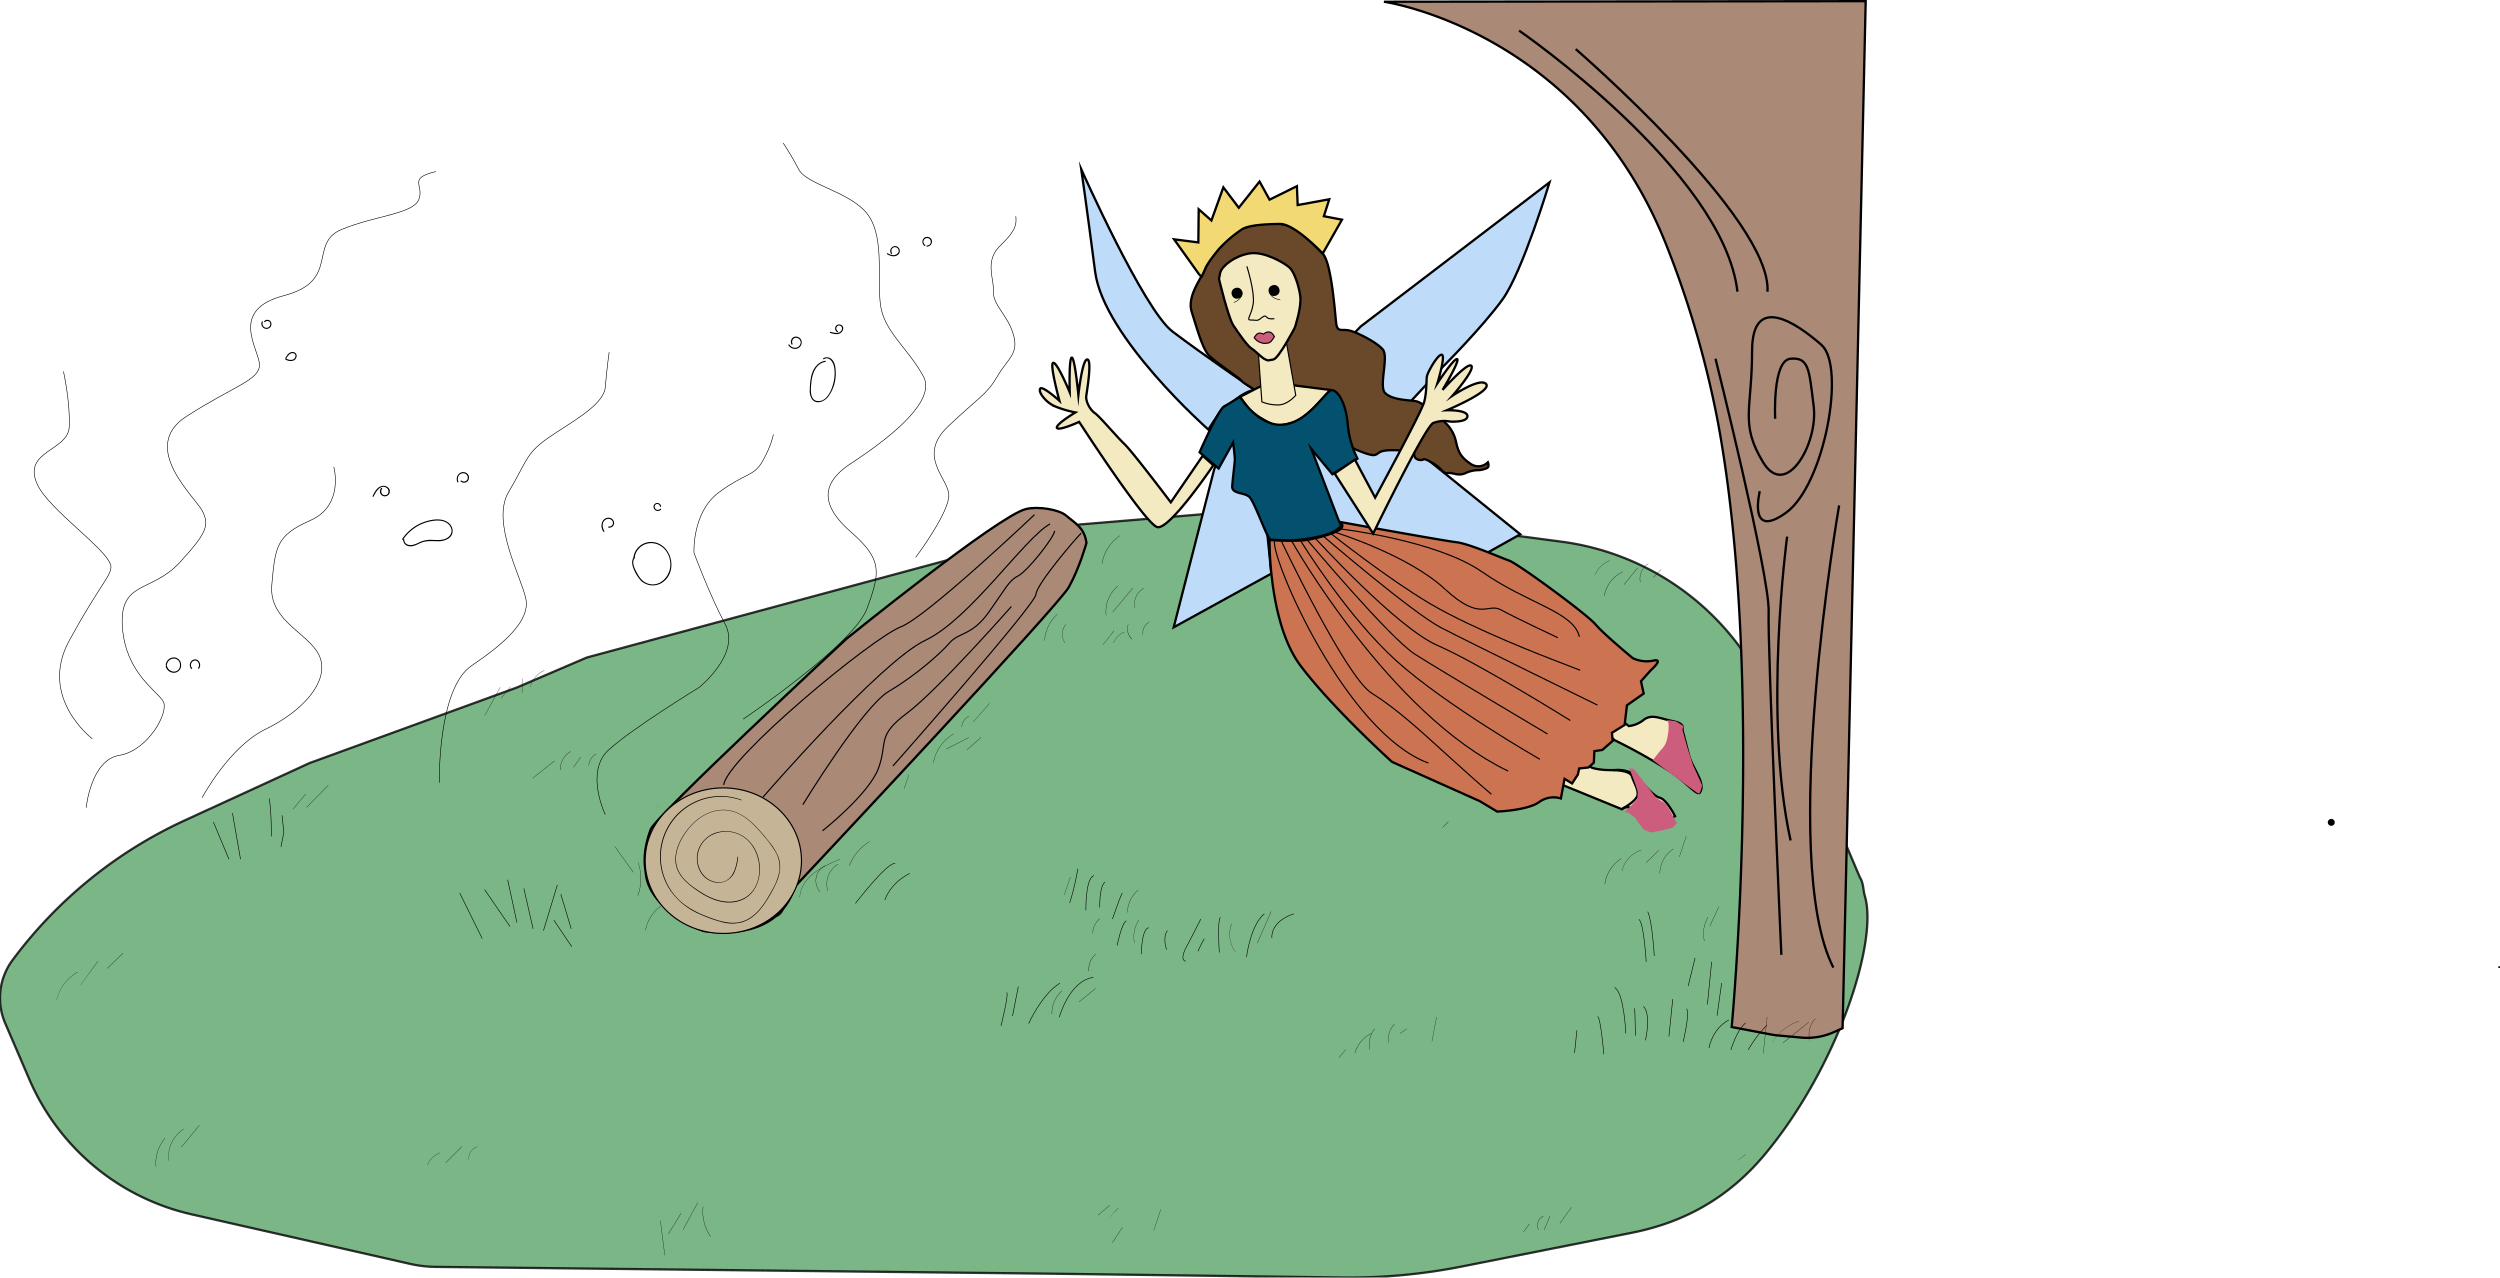 <svg xmlns="http://www.w3.org/2000/svg" viewBox="0 0 1082 552.93"><defs><style>.cls-1{fill:#5aa469;opacity:0.8;}.cls-1,.cls-10,.cls-11,.cls-13,.cls-14,.cls-15,.cls-18,.cls-19,.cls-2,.cls-3,.cls-4,.cls-5,.cls-6,.cls-7,.cls-8,.cls-9{stroke:#000;}.cls-1,.cls-10,.cls-11,.cls-13,.cls-14,.cls-15,.cls-16,.cls-18,.cls-19,.cls-2,.cls-3,.cls-4,.cls-5,.cls-6,.cls-7,.cls-8,.cls-9{stroke-miterlimit:10;}.cls-2{fill:#aa8976;}.cls-10,.cls-14,.cls-16,.cls-3{fill:none;}.cls-4,.cls-9{fill:#f3eac2;}.cls-5{fill:#bedcfa;}.cls-6{fill:#6a492b;}.cls-7{fill:#cc7351;}.cls-8{fill:#03506f;}.cls-10,.cls-15,.cls-18,.cls-19,.cls-9{stroke-width:0.5px;}.cls-11{fill:#f2d974;}.cls-12,.cls-18{fill:#cd5d7d;}.cls-14,.cls-16{stroke-width:0.25px;}.cls-15{fill:#c6b497;}.cls-16{stroke:#020202;}.cls-17{fill:#020202;}.cls-19{fill:#87cc92;}</style></defs><title>fee</title><g id="grass_plain"><path class="cls-1" d="M832.17,387.67c-.86-2.93-.54-5.58-2.17-8.17l-9.25-21.75L787.49,295a114.46,114.46,0,0,0-86.72-60.82L585,219l-92.75,7.75L279,284.33l-30.33,13L159,330l-54,24.82a193.45,193.45,0,0,0-74.53,60.44h0a27.56,27.56,0,0,0-3.2,27.32l10.47,24.34A100.72,100.72,0,0,0,108,525.33l94.52,21.43a53.36,53.36,0,0,0,11.12,1.3L480,551l125.85,1.66a250.11,250.11,0,0,0,51.8-4.75l73.75-14.64c23.18-4.61,42.1-15.52,57.35-33.77C820.08,462,838,407.5,832.17,387.67Zm-466-6.65a7.45,7.45,0,0,1-2.77,5.79,11.78,11.78,0,0,1,.48,4.19,3.94,3.94,0,0,1-.09.6,4.13,4.13,0,0,1-3.58,4.72c-5.9,1.09-11.78,0-17.71-.32l-1.11-.06c-6.64,2.36-14.21,2.73-18.08-1.19l-2.93-.25c-5.82-.56-6.34-9-1.47-9.94,0-.16.05-.31.07-.47a14.85,14.85,0,0,1-4.71-12.19,20,20,0,0,1,1.48-6.57,7.64,7.64,0,0,1-1.1-2.17c-1.39-4.39,1.72-10.51,6.3-11.69a6.46,6.46,0,0,1,6.49,1.78h0c6-2.92,13.09-3.57,19.27-.89a5.23,5.23,0,0,1,.78.42c3-.77,6,1.88,6,4.9v1c.29.27.58.55.86.86,5.44-.05,10.4,1.84,13.71,7C372,372.55,370.16,377.58,366.12,381Z" transform="translate(-25.03 0.25)"/></g><g id="tree"><path class="cls-2" d="M624,.5s85,12.15,122,104.75a421.92,421.92,0,0,1,22.5,77c20.48,109.86,6,262,6,262l17.16,3.25c.89.17,1.79.29,2.7.38l10.19.93a28.24,28.24,0,0,0,14.27-2.4l3.68-1.66L832.5.25Z" transform="translate(-25.03 0.25)"/><path class="cls-3" d="M786.67,212.33s-5.34,21.34,11.33,9.34,26-63.34,15.33-72.67-30-22.67-30,2.67S778,183,788,199.67s24-8,22-24-2-21.34-10-20.67-6.67,26-6.67,26" transform="translate(-25.03 0.25)"/><path class="cls-3" d="M707,21s85,73.5,83,105" transform="translate(-25.03 0.25)"/><path class="cls-3" d="M682.5,13S771,74,777,126" transform="translate(-25.03 0.25)"/><path class="cls-3" d="M821,218.5s-26.5,153-2.5,200" transform="translate(-25.03 0.25)"/><path class="cls-3" d="M798.5,232S788,309.5,800,363.5" transform="translate(-25.03 0.25)"/><path class="cls-3" d="M767.5,155s23.5,94,23,109.5S796,413,796,413" transform="translate(-25.03 0.25)"/></g><g id="fee"><path class="cls-4" d="M705,341l22,9s2.33-2.67,5.67,1,4,4.67,9,4.33A20.13,20.13,0,0,0,750,353s-3.67-7.33-6.67-8-9-8.33-9-8.33a9.36,9.36,0,0,0-3.56-2.57,14,14,0,0,0-6.44-1.1c-7,.33-10.33-1-10.33-1l-9.33-5L696,337.33Z" transform="translate(-25.03 0.25)"/><path class="cls-4" d="M723.88,320.13a239.07,239.07,0,0,1,23.62,13.25c7.39,4.9,12.09,11.05,13.25,9.37,2.75-4-3.25-10.37-4.75-16.25s-2.87-11.12-2.87-11.12,1.62-2.38-4-3.5-9.13-3.25-12.63-.63A12.79,12.79,0,0,1,730,314l-7-5.37-3.12,8.25Z" transform="translate(-25.03 0.25)"/><path class="cls-5" d="M548,185.67s-45.33-40-49-68.34S493,73,493,73s27,60.75,39.5,70.25S568,168.5,568,168.5s-4,.25-9.75,5.5c-1.11,1-3,1.15-3.75,2.08C552.08,179.17,548,185.67,548,185.67Z" transform="translate(-25.03 0.25)"/><path class="cls-5" d="M614,141l81.67-62.33S684,117.33,675.33,129.33s-26,29.34-26,29.34l-36.77,39.58-12.89-42.58Z" transform="translate(-25.03 0.25)"/><polygon class="cls-5" points="525.47 203.25 507.97 271.5 550.22 248.25 545.22 198.5 533.3 182.17 525.47 203.25"/><polygon class="cls-5" points="594.47 180 657.97 231.25 610.97 257.5 536.64 189.58 594.47 180"/><path class="cls-6" d="M669,199.83a5.82,5.82,0,0,1-7.5.67c-4.17-2.83-5.33-5-6.33-9.67a15.71,15.71,0,0,0-4-7.5s-9.5-9.5-13.67-10-10.17-.66-13-3.5,1.67-15.66-1-18.83-11-7.33-14.33-8.17-5.34,1-5.84-3.16-2-26.67-6-30.34-10.5-12-18.33-12.66-17.17,1-20.67,4.66-9.66,9.84-11.66,14.67-8,12-5.84,18.83,4.67,16,7.5,18.84,14.34,10.5,14.5,11.33,48.34,29,48.34,29,6.83,3.17,8.83,2.67,1.33-1.67,5.5-2S636.83,195,637,196s.17,2.5,2.5,2.83.67-1.5,5.33,1.17,4.5,4.83,6.84,4.5,4.33,1.5,7.66,0a13.5,13.5,0,0,1,6.07-1.27s3.52-.52,3.77-1.5A3.18,3.18,0,0,0,669,199.83Z" transform="translate(-25.03 0.25)"/><path class="cls-7" d="M574.5,233.5s-.5,36,13.5,54.5,39.5,41.5,39.5,41.5l38,17L673,351s13-.5,18-4a10.65,10.65,0,0,1,9.58-1.67l1.59-8.5,3.25,2,2.5-3.83.58-2.67,4-.41,2.33-2.09.25-5,3.42-.5,4.5-3.91-.33-3.5,5.5-3.42,1-8.5,7.25-5.08-1.17-5.34,4.25-4.75s6-5.25,1.08-4.16a14,14,0,0,1-8.91-1.09s-12.42-10.25-16.17-14.66-33.5-26.25-37.42-27.59-17.08-7.25-22.75-7.91-50.25-8.75-50.25-8.75,2.5,1.83-.75,3.66-10.25,3.59-14.16,4.17S574.5,233.5,574.5,233.5Z" transform="translate(-25.03 0.25)"/><path class="cls-4" d="M561.69,171.52l8.56-4.39,8.24-1a13.86,13.86,0,0,1,3.64,0l5.87.79,12.88,1.62-7.25,7.75s-6.25,6.25-8.13,6.25-6.75,2.38-10.25.63-8.75-4.88-10-6.75S561.69,171.52,561.69,171.52Z" transform="translate(-25.03 0.25)"/><path class="cls-8" d="M575,233.38c-1.42,0-7-16.61-9.29-18.61s-7.63-1.14-7.38-4.64,1.13-10.11,1.13-11.61-.75-7.25-.75-7.25l-6.25,11.25-8.25-7s8-18.25,10.5-19.75,7-4.25,7-4.25,7.71,12.54,18,12.07c11.53-.52,19.36-15.27,21.75-15,3.59.41,6.34,8,6.84,14.47a41.17,41.17,0,0,0,4.25,15.19L601.69,205l-9.13-11,12,31.38.92,1.87a11.24,11.24,0,0,1-2.79,2.38,31.77,31.77,0,0,1-6.25,2.21,73.76,73.76,0,0,1-13.3,1.83S576.4,233.38,575,233.38Z" transform="translate(-25.03 0.25)"/><path class="cls-9" d="M571.17,173.67l-1.5-20.84s2.66,3.34,5,2.84,7-8.34,7-8.34l4.16,23.5s-3.33,4-7.33,4.17A18,18,0,0,1,571.17,173.67Z" transform="translate(-25.03 0.25)"/><path class="cls-4" d="M552.61,120.52s4,16.67,6.17,20,6.16,9,7.83,10,4.17,3.83,5.83,4.67,1.34.5,3.67.16,9.33-13.83,9.33-13.83,3-8.83,2.34-13.67-2.67-10.16-4.34-12-11-7.45-17.46-6.45-12.25,5.5-12.87,8.5S552.61,120.52,552.61,120.52Z" transform="translate(-25.03 0.25)"/><path class="cls-10" d="M564.67,115s3.5,11,2.75,16.17-3.25,7.16-1.09,7.08,2.75.67,4.34-.67,2.08-1.25,2.75-.41,3.16.5,3.16.5" transform="translate(-25.03 0.25)"/><path class="cls-11" d="M544,118.5l-10.83-15.17,10.5,1.34.16-14.34,5.5,4.84,5.17-14.34,6.67,8.84,9-11.34,4.33,7.84,11.83-5.84.34,8.17L600.33,86,598,93.33l7.83,1.5-8.31,14.63S585.38,96.58,579,96.67s-13.12.46-16.25,2.21a54.49,54.49,0,0,0-10.37,8.87c-1.38,1.75-4.67,5.75-5.71,8.25s-1.61,3.53-1.61,3.53Z" transform="translate(-25.03 0.25)"/><path class="cls-3" d="M730.67,132.33" transform="translate(-25.03 0.25)"/><path class="cls-12" d="M746.54,311.38c1.18,1.25.61,5.33,0,8.19a8.94,8.94,0,0,1-2.7,4.78l-3.49,4.4S759,342.63,760,343.16s1.69-3.6,1.69-3.6L757.81,331l-2.34-7.22-2.34-8.4s.84-.85.43-1.38a23.22,23.22,0,0,0-3.53-2.16Z" transform="translate(-25.03 0.25)"/><path class="cls-3" d="M723.06,333.06s7.44-.06,8.25,2.69,3.19,6.19,2.32,8.56-6.32,5.44-6.32,5.44" transform="translate(-25.03 0.25)"/><path class="cls-4" d="M545.58,197l-13.83,20.17s-16.5-21.84-20-25.17-10.83-12.08-12.83-13.42-4.09-5-3.75-7.5,2.58-15.66.41-15.75-3.83,15.42-3.83,15.42-1.53-16.19-2.84-16.22-.91,15-.91,15-5.37-13-7.12-12.75,2.68,16.44,2.68,16.44-7.4-6.72-8.34-5.25,2.41,5.91,6.34,7.62a48.89,48.89,0,0,0,8.91,2.66s-8.72,5.22-8,6.69,9.62-2.6,9.62-2.6,28.57,44.16,33.82,45.54,24.25-26.75,24.25-26.75Z" transform="translate(-25.03 0.25)"/><path class="cls-4" d="M602.67,204.67l16.66,26s22.5-46.34,26-47.84a12.82,12.82,0,0,1,7.17-.64s7.56.56,7.63-2.31-8.94-2.57-8.94-2.57,19.56-8.18,17.06-11.31-14.56,5-14.56,5,9.81-11.25,8.12-12.94-12.43,10.44-12.43,10.44,7.56-12.62,6.31-13.31-8.56,10.44-8.56,10.44,3.56-11.63,2-12.32-6.32,7.57-6.57,9.5,0,6.38-1.12,10.82-21.25,41.5-21.25,41.5l-8.75-16.44Z" transform="translate(-25.03 0.25)"/><ellipse class="cls-13" cx="560.43" cy="126.68" rx="1.87" ry="1.89" transform="translate(-36.4 183.3) rotate(-18.37)"/><ellipse class="cls-13" cx="576.45" cy="125.52" rx="1.87" ry="1.89" transform="translate(-35.21 188.29) rotate(-18.37)"/><path class="cls-14" d="M574.25,125.82c.23.73.83,3.11,4.88,3.68" transform="translate(-25.03 0.25)"/><path class="cls-14" d="M562.62,126.3c0,.72-.11,3-3.62,4.39" transform="translate(-25.03 0.25)"/><path class="cls-12" d="M730.22,332.34s3.88,9.54,3.62,10.72.16,2.15-.75,3.16-5.08,5.24-5.08,5.24,1.43-.37,2,.2,2.67,1.75,3.13,2.6,2.86,4.06,3,4.22,3,1.84,4.43,1.47,8.43-1.59,9-2.44a7.78,7.78,0,0,1,1.21-1.42s-4.07-8-4.95-8.61-4.2-2.43-4.62-3.12-8.79-11.74-9.35-11.9A6.26,6.26,0,0,0,730.22,332.34Z" transform="translate(-25.03 0.25)"/></g><g id="skirt_details"><path class="cls-10" d="M576.63,234c-1.21,8.18,30.87,82.88,66.62,96" transform="translate(-25.03 0.25)"/><path class="cls-10" d="M579.67,234.08s27.81,58.62,39,65.65,20.67,15.89,34.19,28.14S670.5,343.5,670.5,343.5" transform="translate(-25.03 0.25)"/><path class="cls-10" d="M584.13,234s42,74.79,93.62,99.46" transform="translate(-25.03 0.25)"/><path class="cls-10" d="M587.67,234.83" transform="translate(-25.03 0.25)"/><path class="cls-10" d="M588,233.87s20,32.67,41.5,52,62,42.51,62,42.51" transform="translate(-25.03 0.25)"/><path class="cls-10" d="M590.79,233.42s35.67,42.5,46.67,49.5,57.33,34.5,57.33,34.5" transform="translate(-25.03 0.25)"/><path class="cls-10" d="M594.17,232.58s35.33,38.84,53,46.5,57.5,32.5,57.5,32.5" transform="translate(-25.03 0.25)"/><path class="cls-10" d="M598.08,232.08s38.17,32.84,50.67,39.34,67.67,33.5,67.67,33.5" transform="translate(-25.03 0.25)"/><path class="cls-10" d="M601.25,230.83s23.83,19,42.67,30.17,52.5,24,52.5,24l12.5,4.83" transform="translate(-25.03 0.25)"/><path class="cls-10" d="M603.25,230.25s31.17,9.67,47,24.33,18.5,5.84,24.5,9.17,24.5,12,24.5,12" transform="translate(-25.03 0.25)"/><path class="cls-10" d="M605.08,228.67s41.67,4.83,61.5,18.66,39.5,17.17,42,28" transform="translate(-25.03 0.25)"/></g><g id="stump"><line class="cls-3" x1="284.67" y1="348.9" x2="284.64" y2="348.92"/><path class="cls-2" d="M495.25,234.75s-3,10.84-7.67,19.17c-4.47,8-108.95,119.32-118,129-.32.66-.67,1.31-1,1.95-7.49,20.66-30.38,18.71-38.6,17.89-1.67-.17-24.37-9.86-25.49-25.34-.15-2-1.82-7.8,2.16-18.67,2.17-5.92,84.66-82.49,84.66-82.49s65.66-53.19,77.68-56.18c5.3-1.32,14.37.16,17.5,2.84C490.19,226.15,494.38,228,495.25,234.75Z" transform="translate(-25.03 0.25)"/><path class="cls-3" d="M309.7,348.65" transform="translate(-25.03 0.25)"/><ellipse class="cls-15" cx="313.05" cy="372.5" rx="33.83" ry="31.5"/><path d="M345.9,345.89A26.2,26.2,0,0,0,315.07,385a29.38,29.38,0,0,0,13,10.49,59.16,59.16,0,0,0,8.85,3.2,17.12,17.12,0,0,0,8.95.32c5.68-1.57,9.37-6.62,12.18-11.46,2.94-5.09,6.07-10.82,3.91-16.8a25.11,25.11,0,0,0-4.32-7,85.36,85.36,0,0,0-5.8-6.66c-3.72-3.76-8.32-6.9-13.82-6.85-5.86.05-11.11,3.31-14.79,7.7-3.48,4.14-6.48,9.76-5.79,15.34s5.63,9.47,10.1,12.44c4.68,3.1,10.22,5.46,15.93,4.36,11.59-2.23,13.26-17.85,6.33-25.68a14,14,0,0,0-13.23-4.68,12,12,0,0,0-9.63,8.83c-1,4.26.46,9.21,4.19,11.72,4.09,2.75,9.44,1.72,11.66-2.79a21.83,21.83,0,0,0,1.71-6.84c0-.16-.23-.16-.25,0-.62,4.84-2.24,11.11-8.34,10.93-5.31-.16-8.87-5-9-10a11.37,11.37,0,0,1,7.4-10.93A13.54,13.54,0,0,1,348,362.9c8.19,6.89,8,23.75-3.85,26.68-5.4,1.35-10.83-.62-15.39-3.47-4.37-2.71-9.49-6.3-10.82-11.57-1.41-5.63,1.54-11.56,4.94-15.88s8.26-7.69,13.88-8.2,10.21,2.22,14.05,5.88a67.33,67.33,0,0,1,5.09,5.59,41.67,41.67,0,0,1,4.73,6.48,13.2,13.2,0,0,1,1.69,8.49,25.68,25.68,0,0,1-3.18,8.16c-2.61,4.76-5.56,9.81-10.48,12.5-5.44,3-11.41,1.17-16.84-.85-5.21-1.94-10.3-4.51-14.08-8.69a26,26,0,0,1,28.1-41.89c.15.05.21-.19.06-.24Z" transform="translate(-25.03 0.25)"/></g><g id="stump_details"><path class="cls-10" d="M381,359.33s20.33-16,24.33-27.33-1-13.67,12.34-23.67,45.08-46.08,45.08-46.08" transform="translate(-25.03 0.25)"/><path class="cls-10" d="M372.5,348s25.83-42.33,37.17-49S432,282.67,436,278s9.67-3,17-13.33S461.67,251,465.67,249s15.5-16.5,15.83-19.5" transform="translate(-25.03 0.25)"/><path class="cls-10" d="M411.5,331.25S473.13,261.5,473.38,257s17.87-25,19.62-26.5" transform="translate(-25.03 0.25)"/><path class="cls-10" d="M355.25,344.75S406,286.13,425.5,276.88s42.75-44.13,54-50.38" transform="translate(-25.03 0.25)"/><path class="cls-10" d="M338.25,339.5C339.5,328,402.34,275.89,415,271c11.2-4.32,57.75-48.5,57.75-48.5" transform="translate(-25.03 0.25)"/></g><g id="grass"><path class="cls-16" d="M458.25,443.75s3.5-13.75,2.5-14.5" transform="translate(-25.03 0.25)"/><line class="cls-16" x1="438.22" y1="439.75" x2="440.72" y2="427"/><path class="cls-16" d="M470.25,442.75s5.5-12.5,13.5-17.5" transform="translate(-25.03 0.25)"/><path class="cls-16" d="M483.5,440s4.25-15.75,14.75-17.25" transform="translate(-25.03 0.25)"/><path class="cls-16" d="M488,390.5a104.8,104.8,0,0,0,3.5-14.75" transform="translate(-25.03 0.25)"/><path class="cls-16" d="M495,393.75s-.25-14,3.5-15" transform="translate(-25.03 0.25)"/><path class="cls-16" d="M501,392.5s-.25-9,2.25-11" transform="translate(-25.03 0.25)"/><path class="cls-16" d="M506.5,397.5s3.25-9.5,4.25-11.25" transform="translate(-25.03 0.25)"/><path class="cls-16" d="M508.5,409s2-9.75,4-10.75" transform="translate(-25.03 0.25)"/><path class="cls-16" d="M519,412.75s0-11,3.25-11.5" transform="translate(-25.03 0.25)"/><path class="cls-16" d="M530,410.75s-2-4.75.25-8.25" transform="translate(-25.03 0.25)"/><path class="cls-16" d="M538.25,415.75s-3.5,0,1.25-8l5.25-10.25" transform="translate(-25.03 0.25)"/><path class="cls-16" d="M543.5,411.5a55.14,55.14,0,0,1,2.75-5.5" transform="translate(-25.03 0.25)"/><path class="cls-16" d="M552.75,412s-1-13.75.5-15.25" transform="translate(-25.03 0.25)"/><path class="cls-16" d="M564.5,414s1.75-14,7.75-18.75" transform="translate(-25.03 0.25)"/><path class="cls-16" d="M575.5,405.75s-1-7,9.5-10.5" transform="translate(-25.03 0.25)"/><path class="cls-16" d="M560.5,444.25" transform="translate(-25.03 0.25)"/><line class="cls-16" x1="208.72" y1="406.25" x2="198.97" y2="386.5"/><line class="cls-16" x1="220.72" y1="401" x2="209.72" y2="385"/><line class="cls-16" x1="223.72" y1="399.25" x2="219.72" y2="380.75"/><line class="cls-16" x1="230.72" y1="402" x2="226.72" y2="384.5"/><line class="cls-16" x1="235.22" y1="402.75" x2="241.22" y2="383"/><line class="cls-16" x1="247.47" y1="409.75" x2="239.72" y2="398.25"/><line class="cls-16" x1="247.22" y1="402" x2="242.72" y2="387"/><path class="cls-16" d="M395.25,390.75s14-18.25,17.25-17.25" transform="translate(-25.03 0.25)"/><path class="cls-16" d="M408,389.25s2-7,10.75-11.5" transform="translate(-25.03 0.25)"/><line class="cls-16" x1="681.47" y1="455.75" x2="682.47" y2="445.92"/><path class="cls-16" d="M719.17,456s-1.34-15.67-2.67-16.33" transform="translate(-25.03 0.25)"/><path class="cls-16" d="M728.67,447s-.67-17.5-4.84-19.83" transform="translate(-25.03 0.25)"/><path class="cls-16" d="M732.83,448s-.16-11-.33-11.83" transform="translate(-25.03 0.25)"/><path class="cls-16" d="M737.17,450s2.66-11-.84-14.67" transform="translate(-25.03 0.25)"/><line class="cls-16" x1="722.3" y1="448.58" x2="723.97" y2="432.42"/><path class="cls-16" d="M753.5,450.67s3-12.34,1.5-14.34" transform="translate(-25.03 0.25)"/><path class="cls-16" d="M764.67,453.33s1.33-8.33,8.66-12.16" transform="translate(-25.03 0.25)"/><path class="cls-16" d="M774.17,454.17s2.33-8.34,6.33-11.67" transform="translate(-25.03 0.25)"/><path class="cls-16" d="M781.67,454.17a52.54,52.54,0,0,1,8-10.67" transform="translate(-25.03 0.25)"/><path class="cls-16" d="M737.5,416s-1-17.17-3.17-18.33" transform="translate(-25.03 0.25)"/><path class="cls-16" d="M741,413.5s-.83-15-2.83-19.17" transform="translate(-25.03 0.25)"/><line class="cls-16" x1="730.64" y1="426.75" x2="733.64" y2="414.58"/><line class="cls-16" x1="738.97" y1="434.75" x2="740.8" y2="416.25"/><line class="cls-16" x1="743.14" y1="439.58" x2="745.14" y2="425.42"/><path class="cls-14" d="M123.33,354.33" transform="translate(-25.03 0.25)"/><path class="cls-14" d="M142.63,343.5" transform="translate(-25.03 0.25)"/><path class="cls-14" d="M123.63,351.88" transform="translate(-25.03 0.25)"/><line class="cls-14" x1="92.35" y1="355.75" x2="99.1" y2="371.88"/><line class="cls-14" x1="100.6" y1="351.88" x2="104.1" y2="371.88"/><path class="cls-14" d="M141.5,345.25c1,4.38,1,16.5,1,16.5" transform="translate(-25.03 0.25)"/><path class="cls-14" d="M147.13,339.63" transform="translate(-25.03 0.25)"/><polyline class="cls-14" points="122.09 352.88 122.84 360.25 121.59 366.5"/><path d="M1106.67,418.71a.38.38,0,0,0,0-.75.38.38,0,0,0,0,.75Z" transform="translate(-25.03 0.25)"/><path d="M1106.67,418.71a.38.38,0,0,0,0-.75.38.38,0,0,0,0,.75Z" transform="translate(-25.03 0.25)"/><path class="cls-17" d="M559.7,411.65a12.86,12.86,0,0,1-1.61-12c0-.07-.1-.1-.12,0a13,13,0,0,0,1.62,12c0,.07.16,0,.11-.06Z" transform="translate(-25.03 0.25)"/><path class="cls-17" d="M569.23,408l6-13.67c0-.07-.07-.14-.11-.06l-6,13.67c0,.07.08.14.11.06Z" transform="translate(-25.03 0.25)"/><path class="cls-17" d="M503.82,266a14.26,14.26,0,0,1,5.2-12.65c.06-.05,0-.14-.09-.09A14.33,14.33,0,0,0,503.7,266c0,.08.13.08.12,0Z" transform="translate(-25.03 0.25)"/><path class="cls-17" d="M502.05,243.68a18.26,18.26,0,0,1,7.64-12c.06-.05,0-.16-.07-.11a18.38,18.38,0,0,0-7.69,12.05.06.06,0,1,0,.12,0Z" transform="translate(-25.03 0.25)"/><path class="cls-17" d="M506.66,264.66l8.69-10.31c0-.06,0-.15-.09-.09l-8.69,10.32c-.05.06,0,.15.09.08Z" transform="translate(-25.03 0.25)"/><path class="cls-17" d="M371.18,388.07c.81-9.09,10-13.32,17.33-16.38.07,0,0-.16,0-.12-7.43,3.08-16.61,7.35-17.43,16.5,0,.08.12.08.13,0Z" transform="translate(-25.03 0.25)"/><path class="cls-17" d="M392.75,374.36a20.62,20.62,0,0,1,8.62-10.29c.07,0,0-.15-.06-.11a20.86,20.86,0,0,0-8.69,10.36c0,.08.1.11.13,0Z" transform="translate(-25.03 0.25)"/><path class="cls-17" d="M301.15,387.38a21,21,0,0,0,.09-14.34c0-.08-.15,0-.12,0a20.92,20.92,0,0,1-.1,14.28c0,.07.1.11.13,0Z" transform="translate(-25.03 0.25)"/><path class="cls-17" d="M299.17,377.22l-8-11.12c0-.06-.15,0-.11.06l8,11.13c0,.06.15,0,.11-.07Z" transform="translate(-25.03 0.25)"/><path class="cls-17" d="M304.48,402.31a16.47,16.47,0,0,1,7.3-10.8c.06,0,0-.15-.07-.1a16.6,16.6,0,0,0-7.35,10.86c0,.08.11.12.12,0Z" transform="translate(-25.03 0.25)"/><path class="cls-17" d="M788.23,455.65,789.9,440c0-.08-.12-.08-.13,0l-1.67,15.67c0,.08.12.08.13,0Z" transform="translate(-25.03 0.25)"/><path class="cls-17" d="M792.05,451a21.63,21.63,0,0,1,11.64-9.28c.08,0,0-.15,0-.12A21.72,21.72,0,0,0,792,451c-.05.07.06.13.1.06Z" transform="translate(-25.03 0.25)"/><path class="cls-17" d="M796.84,451.12l11.06-8.92c.06-.05,0-.14-.09-.09L796.75,451c-.06.05,0,.14.09.09Z" transform="translate(-25.03 0.25)"/><path class="cls-17" d="M808.4,450a9.52,9.52,0,0,1,2.33-9.25c0-.06,0-.15-.09-.09a9.64,9.64,0,0,0-2.36,9.37.06.06,0,1,0,.12,0Z" transform="translate(-25.03 0.25)"/><path class="cls-17" d="M719.69,382.35a15.73,15.73,0,0,1,7-10.94c.07,0,0-.15-.06-.1a15.79,15.79,0,0,0-7.08,11c0,.08.11.11.12,0Z" transform="translate(-25.03 0.25)"/><path class="cls-17" d="M727.06,376.68a12.67,12.67,0,0,1,8.29-8.95c.08,0,0-.15,0-.12a12.82,12.82,0,0,0-8.38,9,.06.06,0,1,0,.12,0Z" transform="translate(-25.03 0.25)"/><path class="cls-17" d="M737.5,373.16l5.39-5.28c.06-.05,0-.14-.09-.08l-5.39,5.27a.06.06,0,1,0,.09.09Z" transform="translate(-25.03 0.25)"/><path class="cls-17" d="M719.44,257.64a14.16,14.16,0,0,1,8-10.37c.08,0,0-.14-.06-.1a14.26,14.26,0,0,0-8.08,10.43c0,.08.11.12.12,0Z" transform="translate(-25.03 0.25)"/><path class="cls-17" d="M728,252.77l5.83-7.2c0-.06,0-.15-.09-.09l-5.83,7.2c-.05.06,0,.15.09.09Z" transform="translate(-25.03 0.25)"/><path class="cls-17" d="M735,251.67a7.69,7.69,0,0,1,3.41-7.9c.07-.05,0-.16-.06-.11a7.84,7.84,0,0,0-3.48,8c0,.08.14.05.13,0Z" transform="translate(-25.03 0.25)"/><path class="cls-17" d="M740.67,249.67l3.3-3.36a.06.06,0,1,0-.09-.09l-3.3,3.36c-.06.06,0,.14.09.09Z" transform="translate(-25.03 0.25)"/><path class="cls-17" d="M502.43,278.82l4.73-5.95c0-.06,0-.15-.09-.09l-4.73,6c0,.06,0,.15.09.09Z" transform="translate(-25.03 0.25)"/><path class="cls-17" d="M507,278a8,8,0,0,1,4.66-4.62c.07,0,0-.15,0-.12A8.17,8.17,0,0,0,506.9,278c0,.07.09.11.12,0Z" transform="translate(-25.03 0.25)"/><path class="cls-17" d="M515,276.32a6,6,0,0,1-1.62-6.3c0-.08-.1-.11-.12,0a6.11,6.11,0,0,0,1.65,6.43c.06,0,.15,0,.09-.09Z" transform="translate(-25.03 0.25)"/><path class="cls-17" d="M519.73,274.33a5.26,5.26,0,0,1,2.65-5.25.06.06,0,1,0-.06-.1,5.37,5.37,0,0,0-2.72,5.35c0,.08.14.08.13,0Z" transform="translate(-25.03 0.25)"/><path class="cls-17" d="M480.38,438.67a12.7,12.7,0,0,1,4.33-10c.06-.06,0-.14-.09-.09a12.84,12.84,0,0,0-4.37,10.05c0,.08.13.08.13,0Z" transform="translate(-25.03 0.25)"/><path class="cls-17" d="M492.14,433.42l7.11-5.87c.06-.05,0-.14-.09-.09l-7.11,5.87c-.07.05,0,.14.09.09Z" transform="translate(-25.03 0.25)"/><path class="cls-17" d="M498,403.67a8.53,8.53,0,0,1,3.07-6.26c.06-.05,0-.14-.09-.09a8.71,8.71,0,0,0-3.11,6.35c0,.08.12.08.13,0Z" transform="translate(-25.03 0.25)"/><path class="cls-17" d="M496.38,420a8.39,8.39,0,0,1,3-7.26c.06-.05,0-.14-.09-.09a8.52,8.52,0,0,0-3.06,7.35c0,.08.13.08.13,0Z" transform="translate(-25.03 0.25)"/><path class="cls-17" d="M429.05,330a18.13,18.13,0,0,1,8.69-12.55.06.06,0,1,0-.06-.1A18.21,18.21,0,0,0,428.93,330a.06.06,0,1,0,.12,0Z" transform="translate(-25.03 0.25)"/><path class="cls-17" d="M434.65,324l9.69-5c.07,0,0-.14-.06-.11l-9.69,5c-.07,0,0,.15.06.11Z" transform="translate(-25.03 0.25)"/><path class="cls-17" d="M443.63,324.29l6-5.31c.06-.06,0-.14-.09-.09l-6,5.31c-.06.05,0,.14.09.09Z" transform="translate(-25.03 0.25)"/><path class="cls-17" d="M441.33,314.33a5.85,5.85,0,0,1,3.05-4.59c.07,0,0-.14-.07-.1a6,6,0,0,0-3.11,4.69c0,.08.12.08.13,0Z" transform="translate(-25.03 0.25)"/><path class="cls-17" d="M446.24,312.25l7.05-7.95a.06.06,0,0,0-.09-.09l-7.05,8c0,.06,0,.15.09.09Z" transform="translate(-25.03 0.25)"/><path class="cls-17" d="M500.38,525.71l5-4.33c.06-.06,0-.14-.09-.09l-5,4.33c-.06.06,0,.14.09.09Z" transform="translate(-25.03 0.25)"/><path class="cls-17" d="M504,528l5-5.33c.06-.06,0-.15-.08-.09L504,528c-.06,0,0,.14.08.08Z" transform="translate(-25.03 0.25)"/><path class="cls-17" d="M506.52,537.56l4.41-6.61c.05-.07-.06-.13-.11-.06l-4.41,6.61c-.05.07.06.13.11.06Z" transform="translate(-25.03 0.25)"/><path class="cls-17" d="M524.45,532.26l3-9a.06.06,0,0,0-.12,0l-3,9c0,.08.09.11.12,0Z" transform="translate(-25.03 0.25)"/><path class="cls-17" d="M210,504a10,10,0,0,1,5.41-5.24c.07,0,0-.15,0-.12a10.16,10.16,0,0,0-5.49,5.29c0,.08.08.14.11.07Z" transform="translate(-25.03 0.25)"/><path class="cls-17" d="M218,503l7-7c.06-.05,0-.14-.09-.09l-7,7c-.05.06,0,.15.09.09Z" transform="translate(-25.03 0.25)"/><path class="cls-17" d="M380,385.69a7.2,7.2,0,0,1,2.24-11.23c.08,0,0-.14-.06-.11a7.32,7.32,0,0,0-2.27,11.43c0,.06.14,0,.09-.09Z" transform="translate(-25.03 0.25)"/><path class="cls-17" d="M383.4,385.32a9.92,9.92,0,0,1,4.35-11.51c.07,0,0-.15-.06-.11a10.06,10.06,0,0,0-4.41,11.65c0,.07.14,0,.12,0Z" transform="translate(-25.03 0.25)"/><path class="cls-17" d="M477.17,277a17.09,17.09,0,0,1,5.48-11.36c.06-.06,0-.15-.08-.09A17.15,17.15,0,0,0,477.05,277c0,.08.12.08.12,0Z" transform="translate(-25.03 0.25)"/><path class="cls-17" d="M486.06,278a6.23,6.23,0,0,1,.34-7.89.06.06,0,1,0-.09-.09,6.35,6.35,0,0,0-.36,8c.05.07.16,0,.11-.06Z" transform="translate(-25.03 0.25)"/><path class="cls-17" d="M516.34,262.66a7.39,7.39,0,0,1,3.73-8.2c.07,0,0-.14-.06-.11a7.53,7.53,0,0,0-3.79,8.35c0,.08.14,0,.12,0Z" transform="translate(-25.03 0.25)"/><path class="cls-17" d="M715.34,248.68a11.63,11.63,0,0,1,6.36-6.25c.07,0,0-.15,0-.12a11.77,11.77,0,0,0-6.43,6.31c0,.07.08.13.11.06Z" transform="translate(-25.03 0.25)"/><path class="cls-17" d="M743.46,377.67a12.79,12.79,0,0,1,5.82-10.42c.07,0,0-.15-.06-.1a12.87,12.87,0,0,0-5.88,10.52.06.06,0,0,0,.12,0Z" transform="translate(-25.03 0.25)"/><path class="cls-17" d="M751.9,370.63l3-9c0-.07-.09-.1-.12,0l-3,9c0,.07.1.11.12,0Z" transform="translate(-25.03 0.25)"/><path class="cls-17" d="M762.74,407a13.93,13.93,0,0,1,1.59-10.31c0-.07-.06-.14-.1-.07A14,14,0,0,0,762.62,407a.06.06,0,1,0,.12,0Z" transform="translate(-25.03 0.25)"/><path class="cls-17" d="M765.11,400.57,769,392.2c0-.07-.07-.13-.11-.06L765,400.5c0,.08.08.14.11.07Z" transform="translate(-25.03 0.25)"/><path class="cls-17" d="M485.73,387l2.66-7.67c0-.08-.09-.11-.12,0L485.61,387c0,.08.09.11.12,0Z" transform="translate(-25.03 0.25)"/><path class="cls-17" d="M513.05,394.67A12.86,12.86,0,0,1,517.7,385c.07-.06,0-.14-.08-.09a12.94,12.94,0,0,0-4.69,9.72.06.06,0,1,0,.12,0Z" transform="translate(-25.03 0.25)"/><path class="cls-17" d="M516.1,408A13,13,0,0,1,518,398a.06.06,0,0,0-.11-.06A13.17,13.17,0,0,0,516,408c0,.08.13,0,.12,0Z" transform="translate(-25.03 0.25)"/><path class="cls-17" d="M92.6,504.5a16.3,16.3,0,0,1,3.87-12c0-.06,0-.15-.09-.09a16.43,16.43,0,0,0-3.91,12.11c0,.08.13.08.13,0Z" transform="translate(-25.03 0.25)"/><path class="cls-17" d="M98.11,502a14.19,14.19,0,0,1,6.38-13.5c.07,0,0-.15-.06-.1A14.3,14.3,0,0,0,98,502c0,.08.14.08.13,0Z" transform="translate(-25.03 0.25)"/><path class="cls-17" d="M103.62,496.19l7.7-9.33c.05-.06,0-.15-.09-.09l-7.7,9.33c0,.06,0,.15.09.09Z" transform="translate(-25.03 0.25)"/><path class="cls-17" d="M312.81,543l-1.9-15c0-.08-.14-.08-.13,0l1.9,15c0,.08.14.08.13,0Z" transform="translate(-25.03 0.25)"/><path class="cls-17" d="M314.31,533.88l5.56-9c0-.07-.07-.14-.11-.07l-5.56,9c0,.07.07.13.11.06Z" transform="translate(-25.03 0.25)"/><path class="cls-17" d="M320.79,531.89l6.27-11.62c0-.07-.07-.14-.1-.07l-6.28,11.63c0,.07.07.13.11.06Z" transform="translate(-25.03 0.25)"/><path class="cls-17" d="M332.62,534.92A19.17,19.17,0,0,1,329.38,522c0-.08-.11-.08-.12,0a19.25,19.25,0,0,0,3.25,13c.05.06.16,0,.11-.07Z" transform="translate(-25.03 0.25)"/><path class="cls-17" d="M234.89,309.44l6.67-12.18c0-.07-.07-.13-.11-.06l-6.66,12.18c0,.07.07.14.1.06Z" transform="translate(-25.03 0.25)"/><path class="cls-17" d="M242,302l4-5c.05-.06,0-.15-.08-.08l-4,5c-.05.06,0,.15.08.08Z" transform="translate(-25.03 0.25)"/><path class="cls-17" d="M251.06,299.5v-6a.06.06,0,0,0-.12,0v6a.06.06,0,0,0,.12,0Z" transform="translate(-25.03 0.25)"/><path class="cls-17" d="M254.57,297a11,11,0,0,1,6-7c.07,0,0-.15-.07-.11a11.09,11.09,0,0,0-6,7.05c0,.07.1.11.12,0Z" transform="translate(-25.03 0.25)"/><path class="cls-17" d="M151.92,349.94l5.47-6.53c.05-.06,0-.15-.09-.08l-5.47,6.52c-.05.06,0,.15.09.09Z" transform="translate(-25.03 0.25)"/><path class="cls-17" d="M157.75,349.25l9.4-9.59a.06.06,0,1,0-.09-.09l-9.4,9.59a.06.06,0,1,0,.09.09Z" transform="translate(-25.03 0.25)"/><path class="cls-17" d="M49.57,432.52a19.21,19.21,0,0,1,9-12,.06.06,0,1,0-.06-.1,19.31,19.31,0,0,0-9,12.06c0,.07.11.11.12,0Z" transform="translate(-25.03 0.25)"/><path class="cls-17" d="M60,426l7.36-10.1a.06.06,0,0,0-.11-.06L59.92,426c-.05.06.06.13.11.06Z" transform="translate(-25.03 0.25)"/><path class="cls-17" d="M71.44,418.93l6.9-6.6c.06-.05,0-.14-.09-.09l-6.9,6.6a.06.06,0,0,0,.09.09Z" transform="translate(-25.03 0.25)"/><path class="cls-17" d="M684.45,533l2.52-3.48c0-.07-.07-.13-.11-.07l-2.52,3.49c-.05.07.06.13.11.06Z" transform="translate(-25.03 0.25)"/><path class="cls-17" d="M691,532a4.34,4.34,0,0,1,2-5.87c.07,0,0-.14-.07-.11a4.46,4.46,0,0,0-2.06,6c0,.07.14,0,.11-.06Z" transform="translate(-25.03 0.25)"/><path class="cls-17" d="M693.43,532l2.54-6c0-.08-.08-.14-.11-.07l-2.54,6c0,.07.08.13.11.06Z" transform="translate(-25.03 0.25)"/><path class="cls-17" d="M700.2,529.28l5-7c0-.07-.07-.13-.11-.06l-5,7c-.05.06.06.13.1.06Z" transform="translate(-25.03 0.25)"/><path class="cls-17" d="M604.54,457.54l3-3.5c.06-.06,0-.15-.08-.08l-3,3.5c-.06.06,0,.15.08.08Z" transform="translate(-25.03 0.25)"/><path class="cls-17" d="M611.52,455.5a13.81,13.81,0,0,1,7-8.42c.07,0,0-.15-.06-.11a14,14,0,0,0-7.08,8.5c0,.08.09.11.12,0Z" transform="translate(-25.03 0.25)"/><path class="cls-17" d="M618,454a10.2,10.2,0,0,1,2.1-8.95c.05-.06,0-.15-.09-.09a10.31,10.31,0,0,0-2.13,9.07.06.06,0,0,0,.12,0Z" transform="translate(-25.03 0.25)"/><path class="cls-17" d="M626.07,451a9.49,9.49,0,0,1,2.49-7.92.06.06,0,1,0-.09-.09,9.63,9.63,0,0,0-2.52,8,.06.06,0,1,0,.12,0Z" transform="translate(-25.03 0.25)"/><path class="cls-17" d="M631,447.05l3-2c.07,0,0-.15-.06-.1l-3,2c-.07,0,0,.15.06.1Z" transform="translate(-25.03 0.25)"/><path class="cls-17" d="M255.59,336.61l9.5-7.51c.06-.05,0-.14-.09-.09l-9.5,7.51c-.06.05,0,.13.09.09Z" transform="translate(-25.03 0.25)"/><path class="cls-17" d="M267.57,333a8.85,8.85,0,0,1,4.46-7.94c.07,0,0-.15-.06-.11a9,9,0,0,0-4.53,8.05.07.07,0,0,0,.13,0Z" transform="translate(-25.03 0.25)"/><path class="cls-17" d="M273.31,331.86l3.08-4.44c.05-.07-.06-.13-.1-.06l-3.09,4.44c0,.07.07.13.11.06Z" transform="translate(-25.03 0.25)"/><path class="cls-17" d="M279.91,331a6.17,6.17,0,0,1,3.16-4.87c.07,0,0-.15-.07-.11a6.3,6.3,0,0,0-3.21,5c0,.08.11.08.12,0Z" transform="translate(-25.03 0.25)"/><path class="cls-17" d="M416.45,341l2-6a.06.06,0,0,0-.12,0l-2,6c0,.08.1.11.13,0Z" transform="translate(-25.03 0.25)"/><path class="cls-17" d="M644.83,450.47l2-10.49a.06.06,0,0,0-.12,0l-2,10.49a.06.06,0,1,0,.12,0Z" transform="translate(-25.03 0.25)"/><path class="cls-17" d="M649.42,357.92l2.51-2.49c.06-.06,0-.14-.09-.09l-2.51,2.49c-.06.05,0,.14.09.09Z" transform="translate(-25.03 0.25)"/><path class="cls-17" d="M777,502.05l3.5-2.5c.07,0,0-.15-.06-.1L777,502c-.07,0,0,.15.06.1Z" transform="translate(-25.03 0.25)"/><path class="cls-17" d="M228.05,501.49a4.85,4.85,0,0,1,3.49-5.32c.08,0,.05-.15,0-.12a5,5,0,0,0-3.58,5.47c0,.08.13,0,.12,0Z" transform="translate(-25.03 0.25)"/></g><g id="swirly_things"><path class="cls-14" d="M65,319.5S41.49,301.73,55,277s18.63-28.37,18-32.5c-1.75-7.37-27.22-24.32-32-35.5-6.1-14.27,13.5-14,14-24.5s-2.5-24-2.5-24" transform="translate(-25.03 0.25)"/><path class="cls-14" d="M62.33,349.33s2-20.66,14.34-22.66,21.66-18.67,19-23.34S79.33,291,78,271s12.67-14.67,24.67-27.67,13-16.33,10-22.33-27.67-27.67-7-41,31.66-15.67,31.66-22.33S123.67,134,148,127.67,158.33,105,173,99s31-6.67,33.33-13-5-9,7.34-12" transform="translate(-25.03 0.25)"/><path class="cls-14" d="M58.63,228.63" transform="translate(-25.03 0.25)"/><path class="cls-14" d="M112.5,345s11.67-22,27.5-29.67,27.17-20.16,23.67-30.66-22.5-15.5-21-31.84S144.5,231.5,159.33,225s10.17-23.17,10.17-23.17" transform="translate(-25.03 0.25)"/><path class="cls-14" d="M215.17,338.5s-.84-40.67,14-50.67,25.16-19.66,23.5-28.66-15.34-33.34-7.5-46.5,7.33-16.34,16.33-22.84,24.83-14.33,25.5-22.5,1.67-15.16,1.67-15.16" transform="translate(-25.03 0.25)"/><path class="cls-14" d="M287,352.33s-9-18.58,1.5-28.08,39.13-27,39.13-27,18.12-14.5,11.25-27.37S325.38,239,325.38,239s-.88-17.5,10.75-26.12,15.12-6.75,19-13.63,4.62-11.5,4.62-11.5" transform="translate(-25.03 0.25)"/><path class="cls-14" d="M346.67,311s48-32.33,53.66-48,6.67-21-7-33-12.66-21.33,0-29.67,37.67-26,31.34-37.66-16.34-19-18.34-29.67,1.67-28.67-5-39.33S374.33,80,370.67,73A118.32,118.32,0,0,0,364,61.67" transform="translate(-25.03 0.25)"/><path class="cls-14" d="M421.33,241s15-20,14.34-27.33S422,197,435.33,184.33s16.67-13.66,21.34-21.66,9.33-9.67,7-18-9-13-8.67-18.67-4-13.33,3-20,7-9.33,6.67-12.67" transform="translate(-25.03 0.25)"/><path d="M286.58,229.56c-.93-1.56-1.17-3.89.66-4.95a2.13,2.13,0,0,1,2.66.39,1.58,1.58,0,0,1-1.36,2.63c-.32,0-.45.44-.13.48a2.09,2.09,0,0,0,2.39-1.68,2.34,2.34,0,0,0-1.88-2.56,2.91,2.91,0,0,0-3.11,1.51,4.38,4.38,0,0,0,.34,4.44.25.25,0,0,0,.43-.26Z" transform="translate(-25.03 0.25)"/><path d="M310.72,220a1.36,1.36,0,0,1-2.34-1.13,1.12,1.12,0,0,1,1.05-1,1.22,1.22,0,0,1,1.23,1c0,.32.54.32.5,0a1.66,1.66,0,0,0-3.23-.26,1.86,1.86,0,0,0,3.14,1.73c.24-.22-.11-.58-.35-.36Z" transform="translate(-25.03 0.25)"/><path d="M186.72,214.66c.9-1.87,2.79-5.28,5.42-3.9,1.52.79,1.39,3.33-.62,3.28-1.43,0-1.85-1.78-1.11-2.77.19-.25-.25-.5-.44-.25a2.15,2.15,0,1,0,3.76,1.7c.28-1.68-1.5-2.87-3-2.7-2.33.25-3.53,2.51-4.43,4.39-.14.29.29.54.43.25Z" transform="translate(-25.03 0.25)"/><path d="M223.42,208.24a2.9,2.9,0,0,1,.12-2.57,2.28,2.28,0,0,1,2.81-.92,1.93,1.93,0,0,1,1,2.47,1.68,1.68,0,0,1-2.57.55c-.24-.2-.6.15-.35.36a2.22,2.22,0,0,0,3-.11,2.37,2.37,0,0,0-.12-3.24,2.68,2.68,0,0,0-3.46-.14,3.18,3.18,0,0,0-.87,3.73c.12.29.6.17.48-.13Z" transform="translate(-25.03 0.25)"/><path d="M199.53,233.26a18.46,18.46,0,0,1,9-7.08c3.4-1.25,9.36-2.29,11.48,1.61,1.2,2.19-.11,4.33-2.26,5.17-1.85.72-3.81.5-5.75.44a11.59,11.59,0,0,0-5.36,1,13,13,0,0,1-3.2,1.22c-1.59.26-3.49-.44-3.43-2.33,0-.32-.49-.32-.5,0a2.82,2.82,0,0,0,2.16,2.79c1.92.52,3.74-.59,5.42-1.34,2.45-1.08,4.84-.74,7.43-.74a8.2,8.2,0,0,0,4.59-1.17c2.61-1.74,2.28-5.18-.14-6.95-2.87-2.1-7.28-1.34-10.39-.24A19,19,0,0,0,199.1,233c-.18.27.26.52.43.26Z" transform="translate(-25.03 0.25)"/><path d="M299.66,241.49a7.23,7.23,0,0,1,9-6.44c4.33,1.07,6.83,5.49,6.47,9.78-.4,4.66-4.56,9-9.49,7.56-2.39-.7-3.79-2.55-4.91-4.65s-2.51-4.59-.88-6.71c.2-.26-.24-.51-.43-.26-1.13,1.48-.91,3.31-.24,4.94a16.15,16.15,0,0,0,3.31,5.42,7.46,7.46,0,0,0,10,.12c6.14-5.25,2.71-16.81-5.65-16.94a7.72,7.72,0,0,0-7.72,7.18c0,.32.47.32.5,0Z" transform="translate(-25.03 0.25)"/><path d="M368.07,148.58a1.83,1.83,0,0,1,1.11-2.61,2.09,2.09,0,0,1,2.4,2,2.47,2.47,0,0,1-1.88,2.25,2.92,2.92,0,0,1-3-1.31c-.19-.26-.62,0-.44.25a3.39,3.39,0,0,0,3.84,1.45,2.85,2.85,0,0,0,1.77-3.55,2.53,2.53,0,0,0-3.16-1.49,2.34,2.34,0,0,0-1.11,3.24.25.25,0,0,0,.43-.25Z" transform="translate(-25.03 0.25)"/><path d="M387.59,143a1.3,1.3,0,0,1,.17-2.3,1.29,1.29,0,0,1,1.61,1.73c-.77,2-3.29,1.41-4.86.94a.25.25,0,0,0-.13.48c1.49.45,3.38,1,4.7-.18.85-.74,1.33-2.16.4-3a1.84,1.84,0,0,0-2.69.18,1.9,1.9,0,0,0,.54,2.62c.27.18.52-.25.26-.43Z" transform="translate(-25.03 0.25)"/><path d="M382.16,155.91c-3.34.52-5.34,3.57-6.05,6.66a30.1,30.1,0,0,0-.6,5.61,7.09,7.09,0,0,0,.84,4.17c1.89,2.8,5.53,1.2,7.17-.93a16.93,16.93,0,0,0,3.22-10.59c-.05-1.78-.25-3.87-1.46-5.28a3.09,3.09,0,0,0-3.89-.78.25.25,0,0,0,.25.44c2.39-1.4,4,1.41,4.39,3.38a16.43,16.43,0,0,1-.08,5.85c-.59,3.16-2.53,8.7-6.44,8.9-4.4.24-3.57-5.75-3.26-8.51.4-3.61,2-7.81,6-8.44.32,0,.18-.53-.13-.48Z" transform="translate(-25.03 0.25)"/><path d="M411.1,109.27a1.77,1.77,0,0,1,.3-2.22,1.61,1.61,0,0,1,2.55,1c.28,1.2-1,2-2,2.13a4.9,4.9,0,0,1-2.7-.82.25.25,0,0,0-.25.43c1.31.75,3,1.32,4.37.43a2.1,2.1,0,0,0,.69-3.07c-1.65-2.26-4.79.18-3.39,2.4.17.27.6,0,.43-.25Z" transform="translate(-25.03 0.25)"/><path d="M425.41,105.73a1.6,1.6,0,1,1,.84.26c-.32,0-.32.51,0,.5a2.26,2.26,0,0,0,2.14-2,2,2,0,0,0-1.59-2.14c-2.32-.61-3.5,2.5-1.64,3.81.26.19.51-.25.25-.43Z" transform="translate(-25.03 0.25)"/><path d="M149,154.87a5.27,5.27,0,0,1,1.62-2c.8-.49,2.2-.38,2.3.77a1.82,1.82,0,0,1-1.27,1.78,3.74,3.74,0,0,1-2.83-.52c-.28-.15-.54.28-.25.43a3.91,3.91,0,0,0,3.61.41,2.28,2.28,0,0,0,1.21-2.35,1.77,1.77,0,0,0-2-1.29c-1.37.16-2.15,1.4-2.79,2.49a.25.25,0,0,0,.43.25Z" transform="translate(-25.03 0.25)"/><path d="M139.8,139.11a1.29,1.29,0,0,1,2,.07,1.62,1.62,0,0,1-.5,2.19,1.74,1.74,0,0,1-2.49-2.22c.12-.3-.36-.43-.49-.13A2.23,2.23,0,0,0,142,141.4a2.06,2.06,0,0,0-.07-2.78,1.79,1.79,0,0,0-2.52.14c-.2.24.15.6.36.35Z" transform="translate(-25.03 0.25)"/><path d="M96.74,288.07a3.62,3.62,0,0,0,4,2.83,3.18,3.18,0,0,0,2.65-3.55,3.14,3.14,0,0,0-3.17-3.07,3.61,3.61,0,0,0-3.47,3.22c0,.32.47.32.5,0a3.11,3.11,0,0,1,3-2.72,2.67,2.67,0,0,1,2.68,2.82,2.63,2.63,0,0,1-2.53,2.82,3.11,3.11,0,0,1-3.11-2.48c0-.32-.53-.19-.48.13Z" transform="translate(-25.03 0.25)"/><path d="M108.13,288.85a2,2,0,0,1,1.1-3.22c1.56-.2,2.51,2,1.56,3.13-.2.25.15.6.36.36,1.22-1.45.12-4.13-1.88-4a2.5,2.5,0,0,0-1.5,4.08c.23.24.58-.12.36-.35Z" transform="translate(-25.03 0.25)"/></g><g id="lips"><path class="cls-18" d="M568,146.1c-.31-.31,0-.43.25-.79a6.65,6.65,0,0,1,.66-.85h0a2,2,0,0,1,1.92-.46l.14,0c.06,0,.94.36.94.36l.6-.46a2.4,2.4,0,0,1,1.27-.45,3.9,3.9,0,0,1,.62,0h0a2.25,2.25,0,0,1,1,.45,3.84,3.84,0,0,1,.34.31l.52.68.33.51-.63,1.05s-.73,1-.84,1.09l-.35.26a2.84,2.84,0,0,1-.89.43l-1.54.15a4.55,4.55,0,0,1-1.17-.2,7.28,7.28,0,0,1-1.48-.59,5.67,5.67,0,0,1-.94-.69Z" transform="translate(-25.03 0.25)"/><path class="cls-19" d="M568.48,147.42" transform="translate(-25.03 0.25)"/><path d="M1034,357.17a1.5,1.5,0,0,0,0-3,1.5,1.5,0,0,0,0,3Z" transform="translate(-25.03 0.25)"/></g></svg>